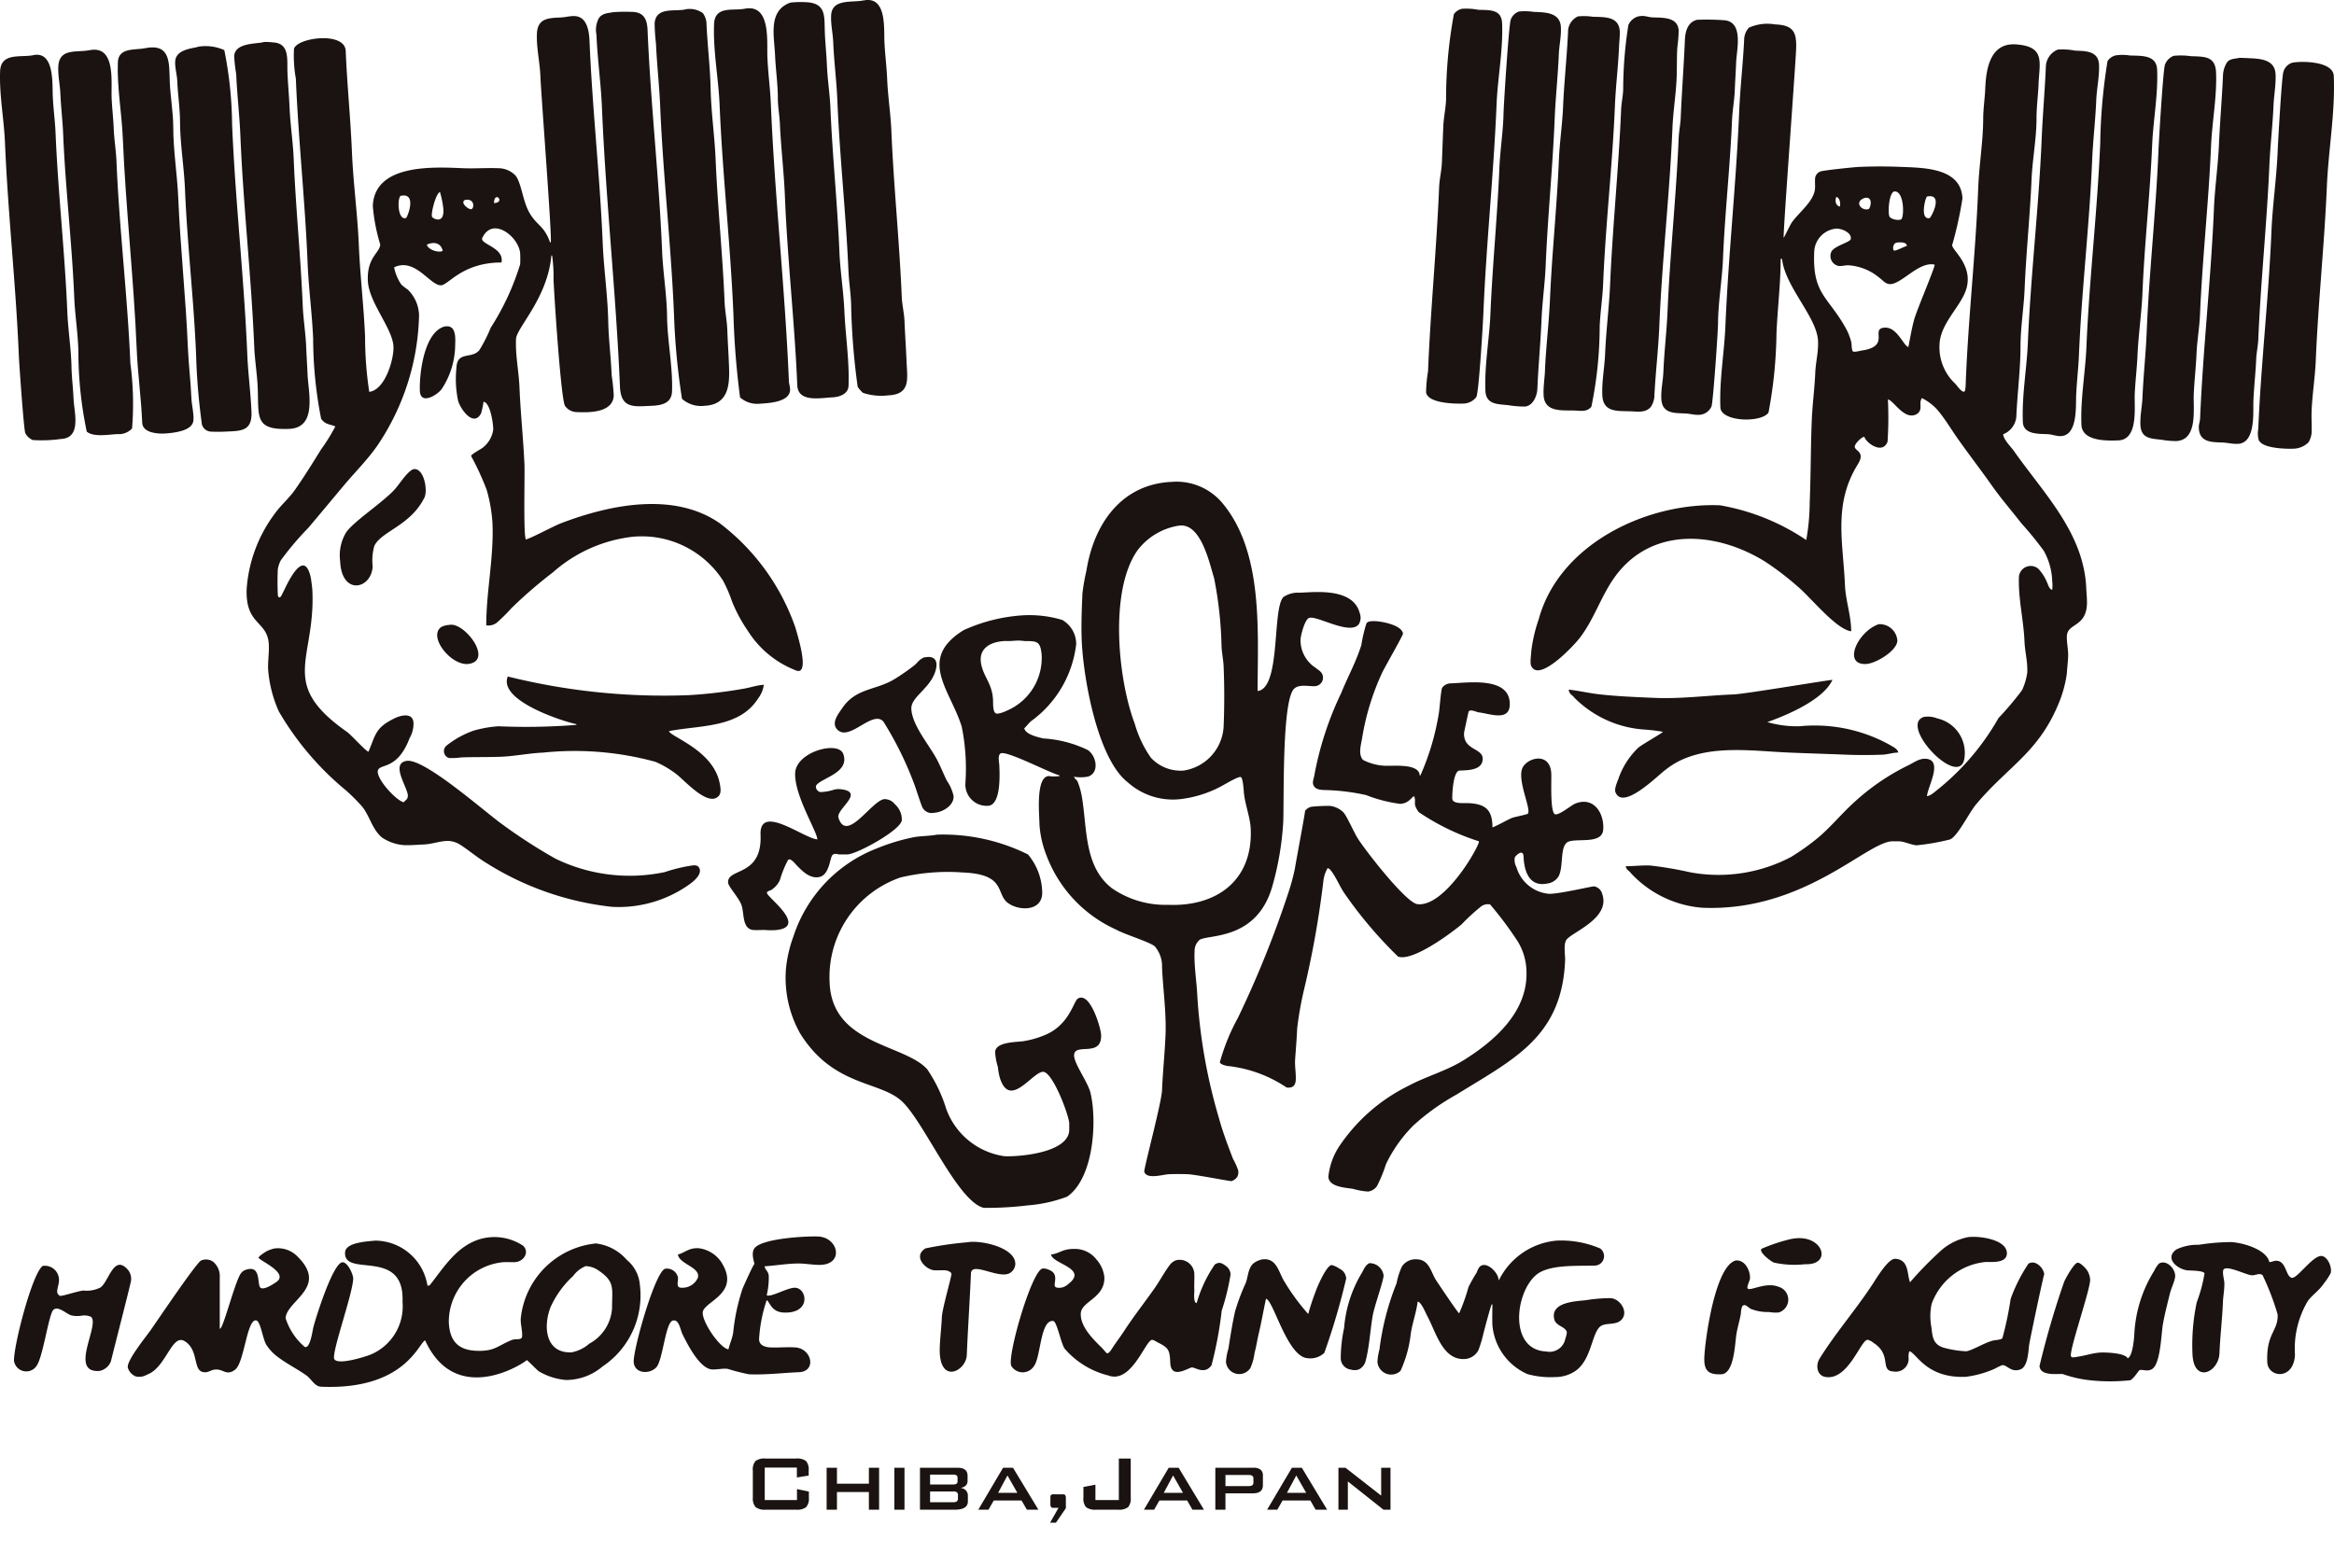 <svg id="logo_metro_color_chiba" xmlns="http://www.w3.org/2000/svg" xmlns:xlink="http://www.w3.org/1999/xlink" width="94.127" height="63.265" viewBox="0 0 94.127 63.265">
  <defs>
    <clipPath id="clip-path">
      <rect id="長方形_14943" data-name="長方形 14943" width="94.127" height="63.265" fill="none"/>
    </clipPath>
  </defs>
  <g id="グループ_267" data-name="グループ 267" transform="translate(0 0)" clip-path="url(#clip-path)">
    <path id="パス_6358" data-name="パス 6358" d="M810.354.019c.927-.186.815,1.1.838,1.647.021.508.09,1.022.112,1.536.028.686.139,1.384.168,2.068.093,2.241.326,4.461.419,6.7.014.334.1.672.112,1.006.023.553.061,1.093.084,1.647.027.659.167,1.289-.741,1.327a2.351,2.351,0,0,1-1.016-.1,1.058,1.058,0,0,1-.217-.251,28.166,28.166,0,0,1-.26-3.155c0-.52-.09-1.023-.112-1.537-.1-2.3-.352-4.576-.447-6.869-.032-.78-.135-1.562-.167-2.346-.015-.356-.1-.7-.084-1.061.029-.7.847-.512,1.313-.615" transform="translate(-775.525 -0.001)" fill="#1a1311" fill-rule="evenodd"/>
    <path id="パス_6359" data-name="パス 6359" d="M753.754,2.035a3.953,3.953,0,0,1,.6-.014c.844.035.741.587.768,1.242.018.436.066.873.084,1.313.023.564.116,1.139.14,1.7.08,1.94.283,3.867.363,5.808.033.788.163,1.586.2,2.375.042,1.007.209,2.036.168,3.043-.014.333-.381.45-.657.461-.472.02-1.38.219-1.41-.489-.106-2.551-.4-5.1-.5-7.651-.04-.956-.156-1.915-.2-2.876-.015-.356-.083-.7-.084-1.062,0-.572-.088-1.157-.112-1.731-.032-.763-.3-1.809.642-2.123" transform="translate(-721.857 -1.933)" fill="#1a1311" fill-rule="evenodd"/>
    <path id="パス_6360" data-name="パス 6360" d="M696.248,8.058c1.068-.214.895,1.309.922,1.954.026.63.114,1.273.14,1.9.154,3.719.572,7.423.726,11.142,0,.121.055.265.049.383-.025.492-.853.527-1.21.552a1.043,1.043,0,0,1-.807-.253,32.834,32.834,0,0,1-.266-3.307c-.117-2.83-.441-5.656-.559-8.49-.045-1.076-.268-2.19-.223-3.267.031-.747.771-.523,1.229-.615" transform="translate(-666.222 -7.704)" fill="#1a1311" fill-rule="evenodd"/>
    <path id="パス_6361" data-name="パス 6361" d="M1389.583,8.211a2.46,2.46,0,0,1,.629.042c.441.018.939-.039.963.545.044,1.07-.179,2.2-.223,3.267-.116,2.806-.414,5.6-.531,8.4-.017.419-.181,3.237-.287,3.41a.668.668,0,0,1-.537.263c-.314.013-1.412-.005-1.488-.449a5.519,5.519,0,0,1,.079-.85c.1-2.482.344-4.948.447-7.427.014-.335.1-.672.112-1.006.02-.487.036-.965.056-1.451.015-.362.1-.727.112-1.09a18.758,18.758,0,0,1,.316-3.437.546.546,0,0,1,.355-.221" transform="translate(-1330.597 -7.858)" fill="#1a1311" fill-rule="evenodd"/>
    <path id="パス_6362" data-name="パス 6362" d="M638.345,8.832a.909.909,0,0,1,.721.149.746.746,0,0,1,.145.383c.037.887.149,1.772.168,2.653.02.943.157,1.882.2,2.821.08,1.931.283,3.848.363,5.78.016.388.1.784.112,1.174s.04.778.056,1.172c.033.8.125,1.811-.992,1.858a1.153,1.153,0,0,1-.893-.282,28,28,0,0,1-.322-3.391c-.117-2.814-.442-5.619-.559-8.433-.035-.836-.133-1.673-.168-2.513a7.617,7.617,0,0,1-.055-.807c.048-.673.79-.474,1.228-.562" transform="translate(-610.721 -8.451)" fill="#1a1311" fill-rule="evenodd"/>
    <path id="パス_6363" data-name="パス 6363" d="M1447.341,10.838a2.415,2.415,0,0,1,.6.014c.467.019,1.077.014,1.1.629.016.371-.069.725-.084,1.089-.036.868-.132,1.735-.167,2.6-.082,1.977-.281,3.943-.363,5.919-.03.722-.138,1.458-.167,2.179-.039.933-.129,1.861-.168,2.792-.012.283-.18.7-.518.713a4.078,4.078,0,0,1-.649-.054c-.428-.048-.9-.017-.928-.575-.042-1.011.154-2.062.2-3.072.082-1.977.281-3.943.363-5.92.031-.73.152-1.478.168-2.206.009-.414.216-3.581.288-3.771a.534.534,0,0,1,.327-.335" transform="translate(-1386.092 -10.373)" fill="#1a1311" fill-rule="evenodd"/>
    <path id="パス_6364" data-name="パス 6364" d="M580.963,11.484a6.061,6.061,0,0,1,.74-.014c.5,0,.637.286.656.741.123,2.972.463,5.934.586,8.908.036.869.187,1.753.2,2.625.01,1.006.237,2.044.2,3.043-.019.459-.4.557-.8.573-.714.03-1.26.139-1.3-.769-.156-3.752-.57-7.5-.726-11.253-.041-.984-.183-1.977-.223-2.96a.967.967,0,0,1,.1-.655c.136-.2.363-.2.572-.24" transform="translate(-556.243 -10.991)" fill="#1a1311" fill-rule="evenodd"/>
    <path id="パス_6365" data-name="パス 6365" d="M252.362,25.254h-.028v.014c-.16,1.719-1.406,2.9-1.424,3.352-.028.666.112,1.3.14,1.955.043,1.035.153,2.064.2,3.1.019.456-.049,2.81.056,3.03.219-.049,1.111-.537,1.438-.661,1.958-.744,4.535-1.274,6.38.006a8.984,8.984,0,0,1,3.055,4.216c.076.277.488,1.571.184,1.731-.088.047-.207-.029-.29-.06a3.984,3.984,0,0,1-1.815-1.547,6.071,6.071,0,0,1-.643-1.2,5.349,5.349,0,0,0-.357-.825,3.9,3.9,0,0,0-3.608-1.771,5.831,5.831,0,0,0-3.252,1.439,18.262,18.262,0,0,0-1.671,1.444,7.008,7.008,0,0,1-.6.593.557.557,0,0,1-.417.1c0-1.379.309-2.721.251-4.119a6.257,6.257,0,0,0-.232-1.341,10.864,10.864,0,0,0-.629-1.368c0-.08.408-.28.491-.356a1.117,1.117,0,0,0,.4-.706c.009-.21-.116-1.1-.391-1.13a3,3,0,0,1-.1.472c-.309.576-.838-.19-.926-.514a4.289,4.289,0,0,1-.065-1.34c.028-.674.636-.327.928-.707a6.21,6.21,0,0,0,.455-.9,10.29,10.29,0,0,0,1.186-2.559c.006-.136.006-.281,0-.418-.027-.658-1.1-1.546-1.527-.643-.119.254.9.383.773.992-1.593,0-2.141.92-2.444.92-.445,0-1.042-1.129-1.885-.725a1.834,1.834,0,0,0,.294.7,2.836,2.836,0,0,0,.258.2A1.5,1.5,0,0,1,247,27.67a9.765,9.765,0,0,1-1.69,5.262c-.41.583-.9,1.065-1.354,1.608-.475.567-.949,1.137-1.424,1.7a12.039,12.039,0,0,0-1.109,1.31,1.18,1.18,0,0,0-.12.366c-.014.331-.014.668,0,1,0,.064.027.178.118.1.02-.016.137-.264.159-.308.118-.237.7-1.5.994-.675a1.48,1.48,0,0,1,.069.267c.022.163.05.338.056.5.116,2.793-1.389,3.712,1.394,5.669.183.129.743.767.868.8.3-.722.282-.965,1.039-1.343.258-.129.758-.257.776.185a1.178,1.178,0,0,1-.159.613c-.465,1.224-1.108,1.037-1.257,1.255-.189.275.7,1.262,1.025,1.329.046-.08.163-.1.163-.265,0-.329-.718-1.3-.049-1.405.718-.114,3.19,2.091,3.882,2.578a21.045,21.045,0,0,0,2.123,1.368,6.84,6.84,0,0,0,4.407.54,6.363,6.363,0,0,1,1.161-.274c.118,0,.2.023.242.14.111.33-.491.69-.714.829a4.919,4.919,0,0,1-2.822.707,11.912,11.912,0,0,1-5.113-1.8c-.366-.227-.694-.512-1.057-.737a1.008,1.008,0,0,0-.394-.12c-.345-.014-.668.126-1.005.14-.27.011-.535.039-.809.028a1.82,1.82,0,0,1-.894-.307c-.395-.331-.483-.837-.789-1.235a7.7,7.7,0,0,0-.67-.671,11.829,11.829,0,0,1-2.7-3.177,5.071,5.071,0,0,1-.433-1.69c-.014-.336.042-.676.028-1-.041-.988-.955-.771-.894-2.262a5.749,5.749,0,0,1,1.132-3.028c.235-.334.571-.615.809-.954.374-.532.714-1.081,1.056-1.634a7.268,7.268,0,0,0,.578-.933c-.236-.1-.4-.067-.572-.309a16.85,16.85,0,0,1-.322-3.223c-.042-1.013-.181-2.033-.223-3.045-.1-2.489-.372-4.967-.475-7.455a5.275,5.275,0,0,1-.075-1.2c.124-.455,2.052-.713,2.086.084.056,1.362.195,2.713.251,4.076.052,1.253.227,2.517.279,3.771.051,1.231.2,2.458.251,3.686a14.83,14.83,0,0,0,.168,2.22c.639-.074,1-1.316.977-1.829-.03-.723-1-1.785-1.033-2.654-.039-.946.475-1.116.5-1.459a7.377,7.377,0,0,1-.3-1.556c.071-1.721,2.485-1.571,3.645-1.523.473.019.95-.019,1.423,0a.964.964,0,0,1,.691.3c.238.31.288,1.029.555,1.492.311.542.589.508.835,1.2h.028c.054-.245-.384-5.876-.419-6.716-.023-.562-.163-1.135-.14-1.7.026-.624.454-.636.963-.657.191-.008.358-.064.559-.056.51.021.585.631.6,1.02.113,2.715.418,5.412.531,8.126.043,1.047.2,2.108.223,3.156.016.74.109,1.468.14,2.206a7.632,7.632,0,0,1,.083.808c-.047.691-.99.68-1.493.659a.587.587,0,0,1-.475-.254c-.166-.3-.435-4.458-.461-5.094a5.9,5.9,0,0,0-.056-.963m-4.524-2.569a3.723,3.723,0,0,1,.14.713c.025.613-.433.353-.46.29-.055-.127.158-.963.321-1m-1.589.154c.687-.153.269.877.22.893-.334.108-.363-.768-.22-.893m3.767.292c.012-.528.485-.026,0,0m-1.172-.125c.4-.082.379.333.264.368s-.474-.262-.264-.368m-.894,2.052c-.171.094-.6-.051-.642-.251.275-.126.567-.081.642.251" transform="translate(-230.1 -14.944)" fill="#1a1311" fill-rule="evenodd"/>
    <path id="パス_6366" data-name="パス 6366" d="M1504.113,15.577a2.291,2.291,0,0,1,.573.014c.464.019,1.076-.032,1.1.6.008.191-.02.393-.028.585-.033.795-.134,1.6-.167,2.4-.1,2.4-.376,4.781-.475,7.176-.024.573-.116,1.16-.14,1.733a16.114,16.114,0,0,1-.335,3.239c-.182.216-.413.164-.657.154-.5-.021-1.24.095-1.27-.629-.014-.338.042-.649.055-.977.039-.942.156-1.88.2-2.821.079-1.9.284-3.794.363-5.7.029-.7.138-1.419.168-2.124.042-1.008.154-2,.2-3.015a.681.681,0,0,1,.419-.643" transform="translate(-1440.463 -14.916)" fill="#1a1311" fill-rule="evenodd"/>
    <path id="パス_6367" data-name="パス 6367" d="M1561.45,15.568c.256-.051.355.033.573.042.4.017,1.023-.028,1.047.545a6.06,6.06,0,0,1-.055.672c-.025.4-.011.819-.028,1.226-.028.666-.14,1.344-.168,2.012-.111,2.675-.42,5.339-.531,8.014-.039.948-.156,1.894-.2,2.849a.878.878,0,0,1-.14.392c-.205.245-.517.193-.8.181-.542-.022-1.129.06-1.158-.657-.023-.553.089-1.1.112-1.648.038-.925.157-1.846.2-2.765.1-2.369.348-4.724.446-7.092.011-.268.073-.543.084-.811a16.8,16.8,0,0,1,.209-2.61.614.614,0,0,1,.405-.35" transform="translate(-1495.371 -14.908)" fill="#1a1311" fill-rule="evenodd"/>
    <path id="パス_6368" data-name="パス 6368" d="M1618.749,19.019a9.512,9.512,0,0,1,1.075.014c.835.035.538,1.181.517,1.69-.016.384-.04.759-.056,1.144-.017.409-.095.821-.112,1.23-.077,1.855-.286,3.7-.363,5.556-.035.86-.192,1.737-.2,2.6,0,.341-.2,3.218-.265,3.365a.574.574,0,0,1-.5.336c-.192.008-.371-.048-.559-.056-.458-.019-.937.008-.963-.6-.016-.376.069-.723.084-1.089.034-.824.134-1.641.168-2.457.1-2.321.35-4.631.447-6.953.011-.278.072-.563.084-.839.043-1.044.124-2.081.168-3.127.014-.336.109-.716.474-.81" transform="translate(-1550.324 -18.219)" fill="#1a1311" fill-rule="evenodd"/>
    <path id="パス_6369" data-name="パス 6369" d="M1500.8,31.974c.012-.007.259-.523.322-.612.28-.4.914-.865.935-1.386.005-.12-.005-.241,0-.362a.333.333,0,0,1,.224-.308c.147-.048,1.35-.173,1.55-.182.57-.024,1.137-.024,1.7,0,.9.037,2.419.03,2.471,1.271a15.267,15.267,0,0,1-.417,1.89c.028.22.791.778.6,1.656-.162.758-1.071,1.436-1.108,2.347a2.013,2.013,0,0,0,.636,1.584c.065.065.267.369.367.314.057-.032.055-.394.059-.475.107-2.589.4-5.172.5-7.763.038-.918.195-1.844.2-2.765,0-.406.067-.824.083-1.229.033-.777.192-1.847,1.24-1.772,1.189.084.946.717.911,1.578-.019.466-.083.931-.084,1.4,0,.813-.162,1.645-.2,2.458-.061,1.475-.218,2.937-.279,4.411-.032.777-.167,1.566-.167,2.347,0,.93-.129,1.884-.168,2.82a.838.838,0,0,1-.531.713c.011.21.308.5.432.672,1.2,1.711,2.827,3.311,2.919,5.542.009.209.036.434.028.641-.039.934-.788.76-.81,1.286-.01.249.052.507.052.753s-.041.505-.052.753a4.871,4.871,0,0,1-.321,1.188c-.818,2.01-2.049,2.555-3.337,4.091-.289.344-.735,1.276-1.05,1.419a9.291,9.291,0,0,1-1.352.237c-.241-.022-.476-.152-.712-.162-.091,0-.187,0-.278,0-1.048.043-3.567,2.85-7.652,2.681a4.4,4.4,0,0,1-2.878-1.394c-.078-.11-.192-.133-.209-.282.332,0,.656-.042.991-.028a15.154,15.154,0,0,1,1.609.274,6.274,6.274,0,0,0,4.063-.618,9.293,9.293,0,0,0,1.087-.774c.514-.431.947-.966,1.445-1.418a9.126,9.126,0,0,1,2.186-1.5c.241-.113.459-.3.746-.268.677.075.042,1.14.021,1.506.171-.019.364-.222.5-.321a10.1,10.1,0,0,0,2.386-2.833,12.3,12.3,0,0,0,.948-1.122,2.561,2.561,0,0,0,.21-.71c.019-.451-.094-.829-.112-1.257-.036-.875-.26-1.736-.223-2.624a.477.477,0,0,1,.78-.307,1.8,1.8,0,0,1,.34.522c.057.113.092.3.221.33a1.479,1.479,0,0,0,0-.349,2.656,2.656,0,0,0-.344-1.232,13.612,13.612,0,0,0-.892-1.095c-.4-.515-.834-1.013-1.207-1.544-.456-.648-.944-1.276-1.4-1.927-.259-.373-.5-.781-.8-1.129a2.127,2.127,0,0,0-.614-.461c-.082.149-.049.206-.056.376a.3.3,0,0,1-.168.28c-.491.248-.924-.575-1.145-.6a15.2,15.2,0,0,1-.014,1.7c-.2.549-.883.039-.936-.195-.109.006-.408.291-.386.417.028.162.428.2.126.688-1,1.61-.6,3.114-.522,4.884.026.617.251,1.236.251,1.858-.6-.069-1.646-1.377-2.136-1.787a11.769,11.769,0,0,0-1.338-1.025c-1.99-1.232-4.622-1.423-6.09.664-.534.76-.81,1.669-1.376,2.406-.272.354-1.388,1.518-1.833,1.287a.308.308,0,0,1-.156-.274c-.007-.158.021-.315.028-.474a6.19,6.19,0,0,1,.3-1.285c.831-3.044,4.375-4.716,7.311-4.594a8.946,8.946,0,0,1,3.477,1.4,8.717,8.717,0,0,0,.14-1.521c.046-1.1.038-2.217.084-3.323.026-.629.113-1.267.14-1.9.018-.44.131-.826.112-1.285-.04-.957-1.328-2.182-1.452-3.31h-.056c0,1.01-.126,2-.168,3a18.3,18.3,0,0,1-.322,3.2c-.295.424-1.916.371-1.94-.208-.045-1.087.151-2.163.2-3.24.121-2.908.438-5.8.559-8.712.04-.968.155-1.934.2-2.9a.741.741,0,0,1,.189-.468,1.823,1.823,0,0,1,1.053-.133c.758.031.882.317.852,1.02-.033.783-.537,7.5-.5,7.581m4.441-1.857c.425-.082.43,1.05.293,1.122-.1.055-.429,0-.475-.131-.058-.159-.02-.889.182-.991m1.341.2c.687-.139.163.857.1.87-.4.081-.171-.835-.1-.87m-3.659.014c.141.035.181.275.139.391-.173-.042-.2-.244-.139-.391m1.145.042c.368-.074.226.43.153.452-.285.086-.6-.3-.153-.452m2.821,2.695c-.009.169-.718,1.814-.829,2.22-.1.365-.159.736-.232,1.1-.2-.05-.452-.817-.961-.782-.605.042.28.745-.916.923-.071.011-.313.08-.363.032s-.046-.291-.059-.355a2.34,2.34,0,0,0-.273-.662c-.689-1.2-1.295-1.313-1.226-2.968a.976.976,0,0,1,.882-.964c.193-.014.639.149.593.417-.024.14-.674.276-.785.521a.411.411,0,0,0,.3.569c.143.011.27-.037.413-.027a2.163,2.163,0,0,1,1.243.517c.111.078.183.184.323.228.463.144,1.211-.921,1.885-.773m-1.117-.754c-.1.023-.451.211-.516.187s-.064-.318.14-.326c.137-.006.357-.027.377.14" transform="translate(-1428.859 -22.391)" fill="#1a1311" fill-rule="evenodd"/>
    <path id="パス_6370" data-name="パス 6370" d="M229.119,40.77a2.329,2.329,0,0,1,.376.014c.7.029.579.688.6,1.214.019.463.064.928.084,1.4.029.695.139,1.4.168,2.1.082,1.968.281,3.924.363,5.892.023.556.117,1.12.14,1.677.015.372.04.744.056,1.116.03.715.4,2.145-.741,2.193-1.408.058-1.221-.479-1.27-1.661-.023-.547-.117-1.1-.14-1.649-.118-2.842-.441-5.673-.559-8.516-.034-.828-.133-1.656-.168-2.485a6.8,6.8,0,0,1-.083-.724c.038-.532.82-.49,1.172-.561" transform="translate(-218.502 -39.075)" fill="#1a1311" fill-rule="evenodd"/>
    <path id="パス_6371" data-name="パス 6371" d="M171.551,45.057a1.827,1.827,0,0,1,1.082.132,15.758,15.758,0,0,1,.314,3c.129,3.1.486,6.2.614,9.3.032.762.136,1.528.168,2.29.033.8-.434.77-1.076.8-.182.008-.376.008-.557,0a.4.4,0,0,1-.364-.28,25.7,25.7,0,0,1-.237-2.833c-.092-2.215-.355-4.427-.447-6.647-.037-.9-.192-1.807-.2-2.709,0-.551-.089-1.121-.112-1.675-.011-.262-.095-.515-.084-.782.019-.448.556-.519.894-.587" transform="translate(-163.587 -43.167)" fill="#1a1311" fill-rule="evenodd"/>
    <path id="パス_6372" data-name="パス 6372" d="M115.68,46.177c1.062-.213.974.617,1.005,1.368.025.6.138,1.216.14,1.816,0,.939.157,1.884.2,2.821.084,2.033.307,4.054.391,6.087.028.67.112,1.338.14,2.011.012.3.1.594.084.894-.019.452-.806.521-1.134.545-.306.022-.916-.022-.933-.433-.041-1-.182-1.993-.223-2.988-.117-2.831-.441-5.654-.559-8.488-.042-1.012-.238-2.058-.2-3.072.025-.6.7-.48,1.089-.559" transform="translate(-109.838 -44.232)" fill="#1a1311" fill-rule="evenodd"/>
    <path id="パス_6373" data-name="パス 6373" d="M1970.517,47.919a2.714,2.714,0,0,1,.712.042c.426.017.939.007.963.573.019.475-.092.954-.112,1.424-.034.822-.134,1.641-.167,2.457-.108,2.609-.423,5.213-.531,7.82-.022.541-.089,1.084-.112,1.62-.017.42.05,1.415-.447,1.619-.253.1-.463-.032-.712-.042-.356-.015-.97.016-.991-.489-.044-1.049.152-2.112.2-3.156.114-2.758.444-5.51.559-8.266.04-.97.127-1.932.168-2.9a.772.772,0,0,1,.475-.7" transform="translate(-1887.541 -45.918)" fill="#1a1311" fill-rule="evenodd"/>
    <path id="パス_6374" data-name="パス 6374" d="M57.967,48.5c1.07-.215.867,1.284.894,1.926.017.409.067.816.084,1.229.018.445.093.9.112,1.342.112,2.712.446,5.416.559,8.127a12.368,12.368,0,0,1,.069,2.636.734.734,0,0,1-.587.226c-.347.014-.962.134-1.24-.1a15.677,15.677,0,0,1-.337-3.1c0-.769-.136-1.552-.168-2.318-.091-2.2-.356-4.391-.447-6.59-.022-.54-.089-1.078-.112-1.62-.015-.361-.1-.725-.084-1.089.032-.771.744-.566,1.257-.671" transform="translate(-54.359 -46.474)" fill="#1a1311" fill-rule="evenodd"/>
    <path id="パス_6375" data-name="パス 6375" d="M1.346,53.355c.848-.17.761,1.142.782,1.647s.091.989.112,1.481c.1,2.413.375,4.818.475,7.232.03.733.152,1.469.168,2.207.009.435.066.874.084,1.312.022.525.337,1.571-.517,1.606a5.507,5.507,0,0,1-1.13.042.613.613,0,0,1-.3-.279c-.059-.127-.246-2.781-.26-3.128C.64,62.6.32,59.747.2,56.875.161,55.93-.034,54.946.005,54c.032-.761.833-.541,1.34-.643" transform="translate(0 -51.131)" fill="#1a1311" fill-rule="evenodd"/>
    <path id="パス_6376" data-name="パス 6376" d="M2027.879,53.384a1.887,1.887,0,0,1,.489.014c.455.019,1.077-.036,1.1.573.042,1-.154,2.024-.2,3.016-.083,2-.308,3.979-.391,5.975-.034.834-.161,1.677-.2,2.514-.022.53-.09,1.063-.112,1.592s.153,1.823-.657,1.857c-.479.02-1.466.036-1.493-.629-.042-1.025.153-2.077.2-3.1.114-2.758.444-5.511.559-8.266a22.533,22.533,0,0,1,.294-3.306.534.534,0,0,1,.4-.24" transform="translate(-1942.474 -51.16)" fill="#1a1311" fill-rule="evenodd"/>
    <path id="パス_6377" data-name="パス 6377" d="M2085.16,53.927a2.823,2.823,0,0,1,.684.014c.542.023.991-.015,1.019.657.04.964-.155,1.969-.2,2.932-.094,2.283-.352,4.557-.447,6.841-.022.518-.118,1.047-.14,1.565-.023.553-.089,1.1-.112,1.648-.025.592.172,1.848-.713,1.884a3.708,3.708,0,0,1-.594-.054c-.434-.048-.821-.051-.844-.6-.016-.38.069-.744.084-1.117.036-.869.132-1.733.168-2.6.1-2.443.374-4.873.475-7.315.021-.5.182-3.181.26-3.492a.62.62,0,0,1,.354-.363" transform="translate(-1997.493 -51.675)" fill="#1a1311" fill-rule="evenodd"/>
    <path id="パス_6378" data-name="パス 6378" d="M2142.216,56.356c.04-.007.394.011.46.014.464.019,1,.078,1.02.657.017.424-.066.837-.084,1.256-.034.811-.134,1.623-.167,2.43-.1,2.34-.35,4.667-.447,7.008-.011.259-.073.524-.084.783-.023.561-.089,1.119-.112,1.676-.02.484.1,1.715-.629,1.745-.222.009-.429-.049-.644-.055-.448-.014-.929-.017-.929-.629,0-.106.047-.227.052-.336.117-2.828.441-5.637.558-8.461.035-.846.16-1.7.2-2.543.041-.97.127-1.931.168-2.9a1.106,1.106,0,0,1,.155-.459c.108-.156.326-.151.488-.184" transform="translate(-2051.925 -54.02)" fill="#1a1311" fill-rule="evenodd"/>
    <path id="パス_6379" data-name="パス 6379" d="M2199.462,60.34c.385-.078,1.65-.062,1.675.532.062,1.493-.218,2.985-.279,4.468-.1,2.341-.35,4.668-.447,7.008-.028.676-.14,1.362-.168,2.04-.012.3.012.6,0,.892a.927.927,0,0,1-.12.366.888.888,0,0,1-.593.263c-.29.012-1.3,0-1.424-.364a1.042,1.042,0,0,1-.014-.433c.11-2.648.42-5.3.531-7.958.044-1.077.207-2.161.251-3.24.017-.4.164-3.031.233-3.212a.538.538,0,0,1,.355-.363" transform="translate(-2107.019 -57.809)" fill="#1a1311" fill-rule="evenodd"/>
    <path id="パス_6380" data-name="パス 6380" d="M409.6,317.742c.451-.086.431.436.419.725a3.265,3.265,0,0,1-.552,1.808c-.2.254-.849.635-.872.063-.028-.669.164-2.381,1.005-2.6" transform="translate(-391.662 -304.57)" fill="#1a1311" fill-rule="evenodd"/>
    <path id="パス_6381" data-name="パス 6381" d="M333.954,456.774c.427-.056.582.858.439,1.148-.562,1.139-1.744,1.357-2.021,1.952a2.194,2.194,0,0,0-.065.835c-.066.923-1.254,1.166-1.312-.221a1.794,1.794,0,0,1,.232-1.147c.268-.428,1.488-1.22,1.968-1.75.2-.22.511-.733.76-.817" transform="translate(-317.277 -437.849)" fill="#1a1311" fill-rule="evenodd"/>
    <path id="パス_6382" data-name="パス 6382" d="M927.468,477.674c.946-.11.576-3.327,1.04-3.791a1.045,1.045,0,0,1,.65-.174c.244-.01.48-.028.726-.028.653,0,1.51.11,1.7.852a.51.51,0,0,1-.037.447c-.352.46-1.673-.353-2-.256-.18.054-.343.713-.35.871a1.323,1.323,0,0,0,.621,1.152c.084.076.174.112.237.214a.344.344,0,0,1-.286.519c-.25.01-.674-.1-.858.133-.467.6-.374,4.433-.412,5.354a11.994,11.994,0,0,1-.428,2.542c-.609,2.23-2.577,1.977-2.94,2.2a.589.589,0,0,0-.207.453c-.026.628.086,1.227.112,1.843a22.114,22.114,0,0,0,.875,4.915c.149.548.357,1.09.559,1.62a2.893,2.893,0,0,1,.21.462.4.4,0,0,1-.038.275.423.423,0,0,1-.231.168c-.066.008-1.443-.264-1.752-.277-.254-.011-.526-.011-.781,0-.223.009-.889.221-.983-.1-.029-.1.7-2.789.717-3.3.03-.733.109-1.471.14-2.206.037-.9-.1-1.837-.14-2.736a1.242,1.242,0,0,0-.293-.852c-.216-.181-1.194-.473-1.556-.673a5.345,5.345,0,0,1-2.824-3.027,4.113,4.113,0,0,1-.27-1.2c0-.362-.171-1.946.378-1.969a1.466,1.466,0,0,0,.432,0v-.028c-.371-.082-2.181-1.039-2.386-.88-.117.091-.048.358-.044.475.015.37.076,1.611-.461,1.633a.859.859,0,0,1-.907-.908,8.474,8.474,0,0,0-.149-2.289c-.463-1.487-1.8-2.724.076-3.887a6.779,6.779,0,0,1,2.321-.595,4.587,4.587,0,0,1,1.658.182,1.117,1.117,0,0,1,.562.977,4.464,4.464,0,0,1-1.821,3.107c-.068.053-.242.27-.273.286.057.252.549.357.768.41a4.754,4.754,0,0,1,1.8.47c.336.236.476.891.017,1.066a1.561,1.561,0,0,1-.573.009v.014c.031.08.1.105.137.176a2.914,2.914,0,0,1,.165.566c.232,1.276.072,2.858,1.228,3.747a3.8,3.8,0,0,0,2.253.664c1.958.081,3.424-.977,3.338-3.057-.021-.5-.243-1.014-.279-1.511-.006-.09-.037-.537-.115-.583s-.511.214-.617.268a4.645,4.645,0,0,1-1.769.612,2.72,2.72,0,0,1-2.17-.664c-1.248-.959-1.806-4.286-1.865-5.718-.026-.631,0-1.271.028-1.9a8.055,8.055,0,0,1,.163-.938c.3-1.872,1.408-3.488,3.453-3.572a2.411,2.411,0,0,1,2.025.852c1.664,1.984,1.424,5.171,1.424,7.582m-3.212-6.66c.925-.186,1.27,1.523,1.457,2.109a15.767,15.767,0,0,1,.3,2.75c.011.268.073.543.084.811.033.792.033,1.637,0,2.428a1.9,1.9,0,0,1-1.606,1.774,1.63,1.63,0,0,1-1.326-.517,4.532,4.532,0,0,1-.651-1.369c-.68-1.79-1.036-5.367.107-6.993a2.593,2.593,0,0,1,1.633-.994m-6.563,4.636a1.52,1.52,0,0,1,.377.014c.493,0,.628,0,.687.509a2.308,2.308,0,0,1-1.376,2.287c-.1.05-.381.171-.475.116-.119-.07-.1-.395-.106-.524-.026-.643-.342-.891-.466-1.4-.168-.687.354-.966.955-.991a2.59,2.59,0,0,0,.4-.014" transform="translate(-876.748 -449.799)" fill="#1a1311" fill-rule="evenodd"/>
    <path id="パス_6383" data-name="パス 6383" d="M1195.425,610.965h.028a10.2,10.2,0,0,0,.749-2.544c.025-.163.08-.892.126-.989a.436.436,0,0,1,.369-.182c.722-.03,2.407-.277,2.359.879-.028.667-.835.335-1.24.293-.1-.01-.364-.155-.421-.025-.005.013-.181.821-.182.85-.031.739.81.59.749,1.1-.049.415-.613.407-.93.421-.252.011-.3.925-.294,1.13.01.228.454.175.628.182.7.029.992.258.992.977.086-.01.627-.314.782-.377.1-.041.62-.138.648-.175.147-.194-.484-1.429-.193-1.893.254-.4,1.1-.567,1.136.282.012.29-.051,1.478.135,1.628.125.1.67-.357.832-.422.745-.3,1.176.388,1.127,1.053-.046.642-1.2.291-1.473.526s-.124.978-.328,1.359a.625.625,0,0,1-.458.287c-.727.145-.928-.5-.952-1.08-.015-.361-.339-.024-.354.028a.587.587,0,0,0,.066.39,1.5,1.5,0,0,0,1.308,1.076c.39.016,1.76-.312,1.826-.3a.409.409,0,0,1,.323.3c.361,1.01-1.28,1.564-1.452,1.873-.114.2-.033.589-.043.82-.128,3.085-2.081,3.98-4.368,5.4a9.235,9.235,0,0,0-1.741,1.244,5.637,5.637,0,0,0-1.115,1.571,5.7,5.7,0,0,1-.359.877.509.509,0,0,1-.363.226,2.721,2.721,0,0,1-.6-.107c-.294-.051-.986-.07-1-.494a2.741,2.741,0,0,1,.439-1.226,7.168,7.168,0,0,1,2.776-2.431c.708-.38,1.539-.607,2.22-1.028,1.268-.785,2.621-1.973,2.553-3.609a2.4,2.4,0,0,0-.355-1.2,14.4,14.4,0,0,0-1.112-1.487.459.459,0,0,0-.365.083,8.025,8.025,0,0,0-.78.718c-.459.385-2,1.521-2.569,1.3a17.226,17.226,0,0,1-2.15-2.535c-.209-.3-.357-.7-.588-.973a.246.246,0,0,0-.1-.058,1.35,1.35,0,0,0-.167.489,38.315,38.315,0,0,1-.787,4.424,13.866,13.866,0,0,0-.274,1.553c-.017.421-.054.84-.083,1.259-.018.258.038.539.027.807-.01.242-.124.348-.369.319a5.264,5.264,0,0,0-2.325-.863c-.08,0-.34-.06-.369-.154a8.282,8.282,0,0,1,.726-1.787,41.634,41.634,0,0,0,2.038-5.054,8.572,8.572,0,0,0,.27-1.008c.014-.131.435-2.347.4-2.289a.421.421,0,0,1,.341-.179,6.53,6.53,0,0,1,.667-.027.921.921,0,0,1,.547.265c.15.179.408.778.567,1.036.286.461,1.947,2.611,2.415,2.663,1.127.125,2.539-2.421,2.477-2.536a9.41,9.41,0,0,1-2.428-1.178c-.261-.371-.085-.368-.182-.64-.114.028-.2.292-.573.307a5.777,5.777,0,0,1-1.368-.354,8.543,8.543,0,0,0-1.565-.2c-.182-.008-.47.013-.557-.2-.057-.137.022-.277.039-.41a13.2,13.2,0,0,1,1.078-3.3c.267-.657.6-1.257.815-1.94a5.825,5.825,0,0,1,.209-.885c.079-.094.264-.083.371-.079.262.011,1.05.159,1.1.5.009.063-.75,1.378-.841,1.579a10.071,10.071,0,0,0-.807,2.634c-.041.266-.17.651.033.882a2.115,2.115,0,0,0,.908.237c.357.015,1.355-.1,1.382.391" transform="translate(-1138.17 -579.683)" fill="#1a1311" fill-rule="evenodd"/>
    <path id="パス_6384" data-name="パス 6384" d="M1805.912,607.661a.713.713,0,0,1,.749.683c-.05.418-.885.907-1.266.923-.964.04-.323-1.326.517-1.606" transform="translate(-1730.142 -582.481)" fill="#1a1311" fill-rule="evenodd"/>
    <path id="パス_6385" data-name="パス 6385" d="M426.134,608.353c.6-.121,1.77,1.423.78,1.573-.7.105-1.667-1.1-1.113-1.488a.822.822,0,0,1,.333-.084" transform="translate(-408.005 -583.145)" fill="#1a1311" fill-rule="evenodd"/>
    <path id="パス_6386" data-name="パス 6386" d="M816.5,639.78c.456-.092.554.184.437.559-.217.7-.984,1.037-.969,1.507.021.656.713,1.457,1.019,2.028.152.283.27.589.414.88a1.765,1.765,0,0,1,.27.614c.027.387-.449.667-.8.681a.414.414,0,0,1-.446-.2c-.049-.07-.271-.778-.331-.934a13.811,13.811,0,0,0-1.254-2.548c-.428-.473-1.331.768-1.823.356-.319-.268,0-.655.167-.9.555-.821,1.363-.707,2.125-1.179a8.739,8.739,0,0,0,.744-.516c.2-.152.167-.221.441-.356" transform="translate(-779.215 -613.26)" fill="#1a1311" fill-rule="evenodd"/>
    <path id="パス_6387" data-name="パス 6387" d="M434.8,658.733a26.1,26.1,0,0,0,7.3.754,19.232,19.232,0,0,0,2.19-.256c.275-.044.564-.147.84-.163a1.187,1.187,0,0,1-.243.57c-.766,1.19-2.364,1.056-3.583,1.3.055.225,1.78.766,2.044,2.092.03.15.081.389-.033.519-.429.488-1.422-.674-1.734-.893a3.9,3.9,0,0,0-.822-.48,12.33,12.33,0,0,0-4.523-.372c-.567.023-1.139.144-1.7.167-.539.022-1.079.006-1.619.028a2.646,2.646,0,0,1-.487.023.291.291,0,0,1-.107-.491,3.749,3.749,0,0,1,1.1-.612,4.7,4.7,0,0,1,1.006-.177,25.754,25.754,0,0,0,3.141-.056v-.028c-.625-.137-3.158-.966-2.765-1.927" transform="translate(-414.326 -631.444)" fill="#1a1311" fill-rule="evenodd"/>
    <path id="パス_6388" data-name="パス 6388" d="M1537.672,662.094c-.37.808-1.854,1.429-2.625,1.7a4.271,4.271,0,0,0,1.3.168,6.244,6.244,0,0,1,3.628.746c.122.079.333.161.351.316-.22,0-.416.075-.629.084-.491.02-1.016.02-1.507,0-.754-.031-1.507-.052-2.262-.084-1.446-.06-3.106-.325-4.454.349a3.6,3.6,0,0,0-.565.37c-.3.227-1.689,1.624-1.985.884-.054-.135.06-.393.111-.527a3.165,3.165,0,0,1,.8-1.265c.149-.135.987-.6,1-.649a6.751,6.751,0,0,0-.724-.089,4.4,4.4,0,0,1-2.837-1.277c-.1-.136-.215-.141-.237-.337.417.047.834.148,1.25.193.735.081,1.488.111,2.227.142,1.064.044,2.128-.1,3.183-.14.466-.019,3.934-.605,3.98-.586" transform="translate(-1463.773 -634.665)" fill="#1a1311" fill-rule="evenodd"/>
    <path id="パス_6389" data-name="パス 6389" d="M1867.052,697.8a1.019,1.019,0,0,1,.545.061,1.421,1.421,0,0,1,1.1,1.528c-.1,1.455-2.7-1.237-1.647-1.589" transform="translate(-1789.466 -668.879)" fill="#1a1311" fill-rule="evenodd"/>
    <path id="パス_6390" data-name="パス 6390" d="M712.3,732.12c-.018-.322-.931-1.772-.894-2.666.036-.858,1.743-1.322,1.941-.768.262.733-.8.945-1.068,1.235-.1.107.025.29.15.3a1.989,1.989,0,0,0,.556-.1.767.767,0,0,1,.287-.011c.959.122-.228.806-.12,1.147.331,1.041,1.342-.7,1.851-.751a.535.535,0,0,1,.432.214.816.816,0,0,1,.272.632c-.029.4-1.8,1.369-2.192,1.385-.1,0-.206,0-.306,0s-.176-.057-.282.008c-.134.083-.111.855-.592.911-.368.043-.659-.264-.886-.5-.066-.069-.227-.279-.327-.2a4.151,4.151,0,0,0-.333.817.929.929,0,0,1-.352.4c-.053.032-.169.038-.169.119,0,.164,1.663,1.361.375,1.495a2.587,2.587,0,0,1-.422,0c-.158-.007-.316.007-.474,0-.485-.02-.388-.637-.5-.991-.1-.307-.539-.755-.547-.927-.026-.6,1.38-.223,1.31-1.921-.054-1.291,1.755.152,2.29.181" transform="translate(-679.338 -698.269)" fill="#1a1311" fill-rule="evenodd"/>
    <path id="パス_6391" data-name="パス 6391" d="M771.2,812.213a7.688,7.688,0,0,1,3.672.8,2.447,2.447,0,0,1,.572,1.577c-.029.708-.908.709-1.366.391-.527-.366-.053-1.168-1.832-1.242a8.272,8.272,0,0,0-2.513.2,4.246,4.246,0,0,0-2.862,4.249c.1,2.5,3.009,2.467,3.931,3.484a5.917,5.917,0,0,1,.77,1.6,2.936,2.936,0,0,0,2.351,1.913c.627.026,2.573-.144,2.611-1.048,0-.091,0-.187,0-.278-.014-.333-.678-2.11-1.068-2.079-.442.035-1.329,1.507-1.729.248a2.677,2.677,0,0,1-.082-.452,2.327,2.327,0,0,1-.109-.594c.018-.415.854-.395,1.143-.438a3.763,3.763,0,0,0,.907-.266c.948-.414,1.116-1.348,1.285-1.452.492-.3.926,1.178.938,1.458.039.951-1.089.293-1.089.837,0,.336.559,1.078.661,1.508.268,1.122.14,3.437-.943,4.188a5.725,5.725,0,0,1-1.576.35,13.412,13.412,0,0,1-1.787.1c-1.058-.253-2.416-3.5-3.316-4.313s-2.763-.583-4.09-2.727a4.575,4.575,0,0,1-.567-2.627,5.239,5.239,0,0,1,.3-1.285,5.7,5.7,0,0,1,3.375-3.552,8.031,8.031,0,0,1,1.5-.451c.3-.049.623-.043.919-.1" transform="translate(-733.413 -778.543)" fill="#1a1311" fill-rule="evenodd"/>
    <path id="パス_6392" data-name="パス 6392" d="M136.292,1208.993c-.255.057-.784,2.013-4.2,1.871-.267-.011-.391-.311-.6-.46-.381-.268-.809-.479-1.177-.762a1.94,1.94,0,0,1-.426-.456c-.154-.228-.237-.986-.427-1-.37-.029-.469,1.7-.838,1.987-.319.245-.452.023-.7,0-.28-.031-.35.146-.59.1-.423-.073-.167-.884-.74-1.243-.531-.333-.749,1.069-1.524,1.346a.62.62,0,0,1-.447.074.537.537,0,0,1-.327-.354c-.066-.272.74-1.259.926-1.524.267-.379,1.823-2.694,2.028-2.8a.5.5,0,0,1,.478.044.764.764,0,0,1,.274.654q0,.586,0,1.173c0,.295,0,.581,0,.88h.014c.143-.055.607-1.93.845-2.24a.378.378,0,0,1,.188-.134c.656-.224.434.62.606.728.14.088.51-.153.634-.24.523-.368-.72-.877-.719-.977,0-.067.281-.241.347-.274a1.4,1.4,0,0,1,.293-.1,1.1,1.1,0,0,1,.926.323c1.258,1.239-.427,1.769-.479,2.485a2.508,2.508,0,0,0,.768,1.16c.219.11.319-.652.348-.771.089-.361.8-2.645,1.185-2.64.208,0,.434.5.426.671-.03.617-.806,2.778-.774,3.189.026.34,1.244-.041,1.479-.137a2.107,2.107,0,0,0,1.285-2.123c.092-2.226-2.393-.951-2.317-2.007.029-.4.908-.433,1.206-.466a2.147,2.147,0,0,1,2.116,1.817c.054-.006.083,0,.118-.05.561-.718,1.09-1.579,2.046-1.84a2.087,2.087,0,0,1,1.7.284c.268.279-.005.643-.336.657-.148.006-.3-.006-.446,0a2.415,2.415,0,0,0-2.221,2.415c.03.734.348,1.128,1.1,1.16s.843-.191,1.438-.433c.172-.07.4.024.418-.142.018-.236-.066-.475-.055-.723a3.389,3.389,0,0,1,3.029-3.031,1.959,1.959,0,0,1,1.25.664,1.455,1.455,0,0,1,.524,1,3.447,3.447,0,0,1-1.506,3.3,2.273,2.273,0,0,1-1.468.544,2.573,2.573,0,0,1-1.1-.35c-.079-.055-.463-.456-.491-.456.088,0-2.81,2.015-4.091-.786m6.479-3a.922.922,0,0,1,.5.167c.686.463.557.715.556,1.536a1.754,1.754,0,0,1-.919,1.425,1.512,1.512,0,0,1-.715.349c-1.067.044-1.153-1.067-.837-1.843a3.871,3.871,0,0,1,.9-1.236,1.191,1.191,0,0,1,.509-.4" transform="translate(-119.14 -1154.923)" fill="#1a1311" fill-rule="evenodd"/>
    <path id="パス_6393" data-name="パス 6393" d="M622.224,1205.249c.018.158.159.188.168.406a3.189,3.189,0,0,1-.084.767c.195.081.86-.328,1.156-.307.484.035.633,1.051-.471,1-.509-.021-.566-.446-.685-.5A5.958,5.958,0,0,0,622,1208.2c.01.244.251.313.461.322.332.014.677-.022,1,0,.675.048.868.975.142,1-.673.028-1.324.112-2.01.084a8.087,8.087,0,0,1-.855-.218c-.187-.028-.426.031-.626.023-.5-.021-.994-1.009-1.19-1.4-.1-.191-.142-.635-.4-.572-.3.073-.4,1.591-.663,1.883s-.88.269-.914-.205.841-3.593,1.259-3.767a.455.455,0,0,1,.528.363c.006.154-.091.4.126.4a.679.679,0,0,0,.67-.391c.139-.434-.752-.555-.8-.949.289-.071.435-.28.849-.251a1.284,1.284,0,0,1,.891.546c.792,1.23-.565,1.559-.726,1.98-.126.332.669,1.51,1.024,1.551.05-.223.156-.442.19-.672a8.163,8.163,0,0,1,.377-1.772c0-.013.539-1.216.484-.974.011-.05-.174-.47.016-.68.346-.382,2.077-.473,2.548-.453.828.034,1.061,1.144.056,1.145-.286,0-.557-.056-.838-.056-.484,0-.914.086-1.382.112" transform="translate(-591.388 -1154.167)" fill="#1a1311" fill-rule="evenodd"/>
    <path id="パス_6394" data-name="パス 6394" d="M1772.868,1209.115a.648.648,0,0,0-.028.265.516.516,0,0,1-.6.545c-.583-.024-.052-.664-.812-1.153a.582.582,0,0,0-.235-.126c-.277-.027-.774,1.645-1.7,1.5-.354-.057-.408-.474-.245-.737.651-1.051,1.486-2,2.161-3.04.146-.224.612-1,.883-.991.576.024.478.628.606.947A14.2,14.2,0,0,1,1774.2,1205a2.337,2.337,0,0,1,1.014-.491c.411-.072,1.632.075,1.589.676-.028.386-.636.314-.878.324a2.579,2.579,0,0,0-2.156,1.69,2.348,2.348,0,0,0-.011.929c.045.386.061.692.477.83a4.139,4.139,0,0,0,.927.151c.234-.026.764-.362,1.1-.436.085-.019.328-.025.363-.1a13.558,13.558,0,0,0,.33-1.575,6.421,6.421,0,0,1,.719-1.424.328.328,0,0,1,.321-.006.612.612,0,0,1,.317.432c-.007-.079-.567,2.576-.607,2.829s-.038.906-.369,1.017c-.377.126-.528-.2-.724-.177a3.288,3.288,0,0,0-.309.149,4.136,4.136,0,0,1-1.159.321c-1.6.066-1.981-.961-2.275-1.033" transform="translate(-1695.869 -1154.598)" fill="#1a1311" fill-rule="evenodd"/>
    <path id="パス_6395" data-name="パス 6395" d="M1715.729,1205.716c1.265-.254,1.686,1.067.544,1.019a3.855,3.855,0,0,1-1.256-.065c-.113-.043-.619-.419-.5-.556a7.12,7.12,0,0,1,1.207-.4" transform="translate(-1643.478 -1155.737)" fill="#1a1311" fill-rule="evenodd"/>
    <path id="パス_6396" data-name="パス 6396" d="M1345.588,1210.664h-.028c-.053.1-.3,1.033-.344,1.215a4.709,4.709,0,0,1-.191.629.667.667,0,0,1-.569.362c-.879.036-1.141-1.079-1.49-1.726-.078-.145-.245-.575-.394-.592-.05.443-.22.879-.28,1.324a4.83,4.83,0,0,1-.412,1.474.555.555,0,0,1-.928-.356,2.282,2.282,0,0,1,.081-.51,10.6,10.6,0,0,1,.691-2.673,2.766,2.766,0,0,1,.219-.682.664.664,0,0,1,.613-.281c.481.02.553.509.749.826.1.154.89,1.332.941,1.352a7.5,7.5,0,0,0,.377-1.061,6.69,6.69,0,0,1,.334-.59.745.745,0,0,1,.1-.207c.254-.3.774.2.782.517h.014a2.879,2.879,0,0,1,2.319-1.592,4,4,0,0,1,1.761.316.382.382,0,0,1-.254.69c-.648.027-1.843-.064-2.353.4-.847.767-1.051,3,.427,3.065a.649.649,0,0,0,.776-.517.941.941,0,0,0,.061-.265c-.075-.238-.439-.235-.508-.517-.169-.7.886-.724,1.282-.77a6.29,6.29,0,0,1,.985-.082c.375.016.731.531.461.852-.235.281-.685.1-.9.315-.318.317-.337,1.283-.937,1.744a1.445,1.445,0,0,1-.858.273,3.446,3.446,0,0,1-1.117-.121,2.376,2.376,0,0,1-1.411-1.988c-.011-.272,0-.55,0-.823" transform="translate(-1285.401 -1158.046)" fill="#1a1311" fill-rule="evenodd"/>
    <path id="パス_6397" data-name="パス 6397" d="M897.562,1209.4c.5-.1,1.956.2,1.927.893a.45.45,0,0,1-.189.328c-.415.318-1.576-.479-1.6.036-.047,1.1-.122,2.2-.168,3.294-.028.664-1.154,1.226-1.089-.335.017-.407.067-.8.084-1.2.014-.341.4-1.655.386-1.744s-.176-.138-.261-.142c-.139-.006-.279.006-.418,0-.345-.014-.9-.556-.366-.885a14.422,14.422,0,0,1,1.692-.246" transform="translate(-858.543 -1159.286)" fill="#1a1311" fill-rule="evenodd"/>
    <path id="パス_6398" data-name="パス 6398" d="M2117.918,1210.247c.122-.007.205-.073.333-.051.355.061.33.634.572.684.216.044.868-.937,1.215-.879.249.042.418.481.351.693a2.7,2.7,0,0,1-.279.422c-.19.282-.437.432-.636.69a3.754,3.754,0,0,0-.524,2.17c-.043,1.052-1.091.938-1.117.307-.049-1.176.447-1.245.418-1.926a10.492,10.492,0,0,0-.608-1.585c-.129-.1-.287.015-.436.006-.225-.014-.969-.4-1.127-.244-.083.083.016.418.021.538.011.271-.045.518-.056.782-.028.691-.111,1.372-.14,2.066-.033.789-1.039,1.239-1.089.028a8.312,8.312,0,0,1,.172-2.078,6.072,6.072,0,0,0,.315-1.172c-.046-.107-.529-.11-.641-.115-.424-.018-1.012-.487-.487-.851a2,2,0,0,1,.9-.184,8.413,8.413,0,0,1,1.292-.109c.448.019,1.432.283,1.551.81" transform="translate(-2026.397 -1159.333)" fill="#1a1311" fill-rule="evenodd"/>
    <path id="パス_6399" data-name="パス 6399" d="M991.692,1218.376a5.276,5.276,0,0,1,.728-1.549c.178-.124.285-.06.438.048a.455.455,0,0,1,.2.343,9.239,9.239,0,0,1-.358,1.468,15.66,15.66,0,0,1-.41,2.2c-.276.4-.66.076-.8.092s-.837.5-.865-.188c-.021-.505-.055-.6-.5-.82-.053-.027-.178-.111-.234-.107-.27.019-.826,1.794-1.769,1.436a3.4,3.4,0,0,1-1.758-1.082c-.147-.218-.313-1.094-.455-1.113-.529-.07-.5,1.453-.781,1.819a.537.537,0,0,1-.914-.009c-.177-.379.814-3.82,1.256-3.926a.424.424,0,0,1,.237.042c.446.15.209.539.266.672.033.076.184.063.248.058a.569.569,0,0,0,.29-.146c.829-.637-.648-.81-.692-1.194.367-.041.452-.247,1.019-.223a1.091,1.091,0,0,1,.8.412,1.29,1.29,0,0,1,.329.719c.035.842-.915.977-.949,1.454-.039.541.5,1.06.859,1.414.032.032.173.2.188.208.087.026.176-.138.218-.2.16-.247.342-.479.5-.726.377-.577.809-1.125,1.206-1.69.215-.306.4-.66.622-.953a.564.564,0,0,1,.243-.18.591.591,0,0,1,.741.536c.009.213-.009.428,0,.641.006.141-.048.513.084.545" transform="translate(-943.43 -1165.814)" fill="#1a1311" fill-rule="evenodd"/>
    <path id="パス_6400" data-name="パス 6400" d="M1196.721,1228.523a9.317,9.317,0,0,1,.293-.894c.067-.2.441-1.07.651-1.082a.856.856,0,0,1,.315.146.458.458,0,0,1,.271.4,27.273,27.273,0,0,1-.881,2.995.814.814,0,0,1-.662.217c-.828-.034-1.383-2.331-1.69-2.4-.1.458-.179.927-.288,1.382-.063.262-.1.538-.173.8a2.2,2.2,0,0,1-.168.612.537.537,0,0,1-.986-.251,2.363,2.363,0,0,1,.1-.531c.078-.5.155-.995.265-1.492a8.309,8.309,0,0,1,.429-1.144c.1-.257.087-.542.275-.766a.785.785,0,0,1,.426-.2c.554-.056.637.537.852.88a8.575,8.575,0,0,0,.969,1.324" transform="translate(-1143.962 -1175.514)" fill="#1a1311" fill-rule="evenodd"/>
    <path id="パス_6401" data-name="パス 6401" d="M1660.4,1227.364c.374-.019.574.419.562.725,0,.09-.176.385-.069.425.146.054.744-.282,1.214-.089a.54.54,0,0,1,.014,1.038,1.447,1.447,0,0,1-.391-.019,1.83,1.83,0,0,1-.725-.121c-.072-.033-.147-.115-.213-.144a.113.113,0,0,0-.143.035.851.851,0,0,0-.054.283c-.047.29-.141.58-.185.87-.058.379-.087,1.568-.606,1.59-.545.023-.7-.167-.684-.685.029-.694.434-3.721,1.282-3.909" transform="translate(-1590.387 -1176.518)" fill="#1a1311" fill-rule="evenodd"/>
    <path id="パス_6402" data-name="パス 6402" d="M1306.336,1229.932a.568.568,0,0,1,.583.5c-.009.223-.375,1.244-.439,1.613-.105.6-.133,1.267-.293,1.855a.515.515,0,0,1-.256.312.481.481,0,0,1-.323.014.467.467,0,0,1-.417-.494,5.959,5.959,0,0,1,.135-1.188,5.082,5.082,0,0,1,.695-2.188c.093-.15.149-.337.316-.421" transform="translate(-1251.12 -1178.975)" fill="#1a1311" fill-rule="evenodd"/>
    <path id="パス_6403" data-name="パス 6403" d="M1989,1233.3c.211-.052.271-.832.279-1.019a5.3,5.3,0,0,1,.8-2.512,1.158,1.158,0,0,1,.188-.287c.313-.193.7.236.653.548-.035.219-.157.44-.209.659-.1.413-.211.826-.283,1.245-.069.4-.094,1.594-.436,1.8-.2.125-.4-.009-.516.051-.024.012-.212.321-.36.4a7.7,7.7,0,0,1-1.639,0,4.856,4.856,0,0,1-1.09-.251c-.262-.011-.905.083-.934-.324a35.1,35.1,0,0,1,.991-3.39c.059-.145.386-.731.531-.774.108-.032.343.223.4.31a.778.778,0,0,1,.12.39c-.024.48-.856,2.851-.773,3.074.029.078.219.023.282.014.308-.042.612-.154.924-.167.2-.008.956.016,1.075.223" transform="translate(-1903.202 -1178.506)" fill="#1a1311" fill-rule="evenodd"/>
    <path id="パス_6404" data-name="パス 6404" d="M14.742,1231.595a.571.571,0,0,1,.667.533c.012.179-.078.361-.073.528a.21.21,0,0,0,.115.145c.089.022.752-.206.951-.214a1.22,1.22,0,0,0,.672-.12c.342-.214.543-1.4,1.129-.7a.577.577,0,0,1,.109.439c-.011.1-.818,3.253-.81,3.239a.624.624,0,0,1-.461.385c-1.252.089.032-1.863-.34-2.184a.7.7,0,0,0-.355-.05,1.078,1.078,0,0,1-.447-.009c-.193-.06-.515-.388-.71-.228s-.421,1.927-.694,2.282a.5.5,0,0,1-.9-.216c-.024-.577.717-3.482,1.148-3.825" transform="translate(-13.03 -1180.526)" fill="#1a1311" fill-rule="evenodd"/>
    <path id="パス_6452" data-name="パス 6452" d="M2.26-1.7H.964V-.388h1.3V-.832l.48.1v.244A.527.527,0,0,1,2.632-.1a.606.606,0,0,1-.4.1H1a.606.606,0,0,1-.4-.1A.527.527,0,0,1,.484-.488V-1.576a.527.527,0,0,1,.108-.388.606.606,0,0,1,.4-.1H2.228a.606.606,0,0,1,.4.1.527.527,0,0,1,.108.388v.2L2.26-1.3ZM3.46,0V-1.692h.416v.644H5.164v-.644h.412V0H5.164V-.712H3.876V0ZM6.192,0V-1.692H6.6V0ZM8.556-.736H7.632V-.3h.924A.3.3,0,0,0,8.7-.328a.135.135,0,0,0,.056-.128V-.584A.135.135,0,0,0,8.7-.712.3.3,0,0,0,8.556-.736Zm0-.68H7.632v.4h.924q.184,0,.184-.12V-1.3Q8.74-1.416,8.556-1.416ZM7.224,0V-1.692h1.52q.4,0,.4.328v.2q0,.236-.288.288a.307.307,0,0,1,.3.324v.216Q9.156,0,8.632,0Zm3.152-.68h.776l-.4-.7Zm-.8.68,1-1.692h.4L12,0h-.464L11.32-.372H10.2L9.988,0Zm3.432-.62q.1,0,.1.148V-.06l-.4.584h-.236l.34-.6h-.228q-.1,0-.1-.148V-.472q0-.1.026-.126a.259.259,0,0,1,.138-.022ZM14.324,0a.606.606,0,0,1-.4-.1.527.527,0,0,1-.108-.388V-.916l.484-.092v.62h.944V-2.064h.48V-.488a.527.527,0,0,1-.108.388.606.606,0,0,1-.4.1Zm2.732-.68h.776l-.4-.7Zm-.8.68,1-1.692h.4L18.676,0h-.464L18-.372H16.88L16.668,0Zm4.228-1.4h-.94v.448h.94q.188,0,.188-.136v-.176Q20.672-1.4,20.484-1.4ZM19.136,0V-1.692H20.66a.48.48,0,0,1,.3.076.306.306,0,0,1,.094.252v.376q0,.328-.4.328H19.544V0Zm2.888-.68H22.8l-.4-.7Zm-.8.68,1-1.692h.4L23.644,0H23.18l-.212-.372h-1.12L21.636,0ZM24.1,0V-1.692h.284L25.824-.568V-1.692H26.2V0h-.284L24.48-1.14V0Z" transform="translate(29.877 60.901)" fill="#1a1311"/>
  </g>
</svg>
